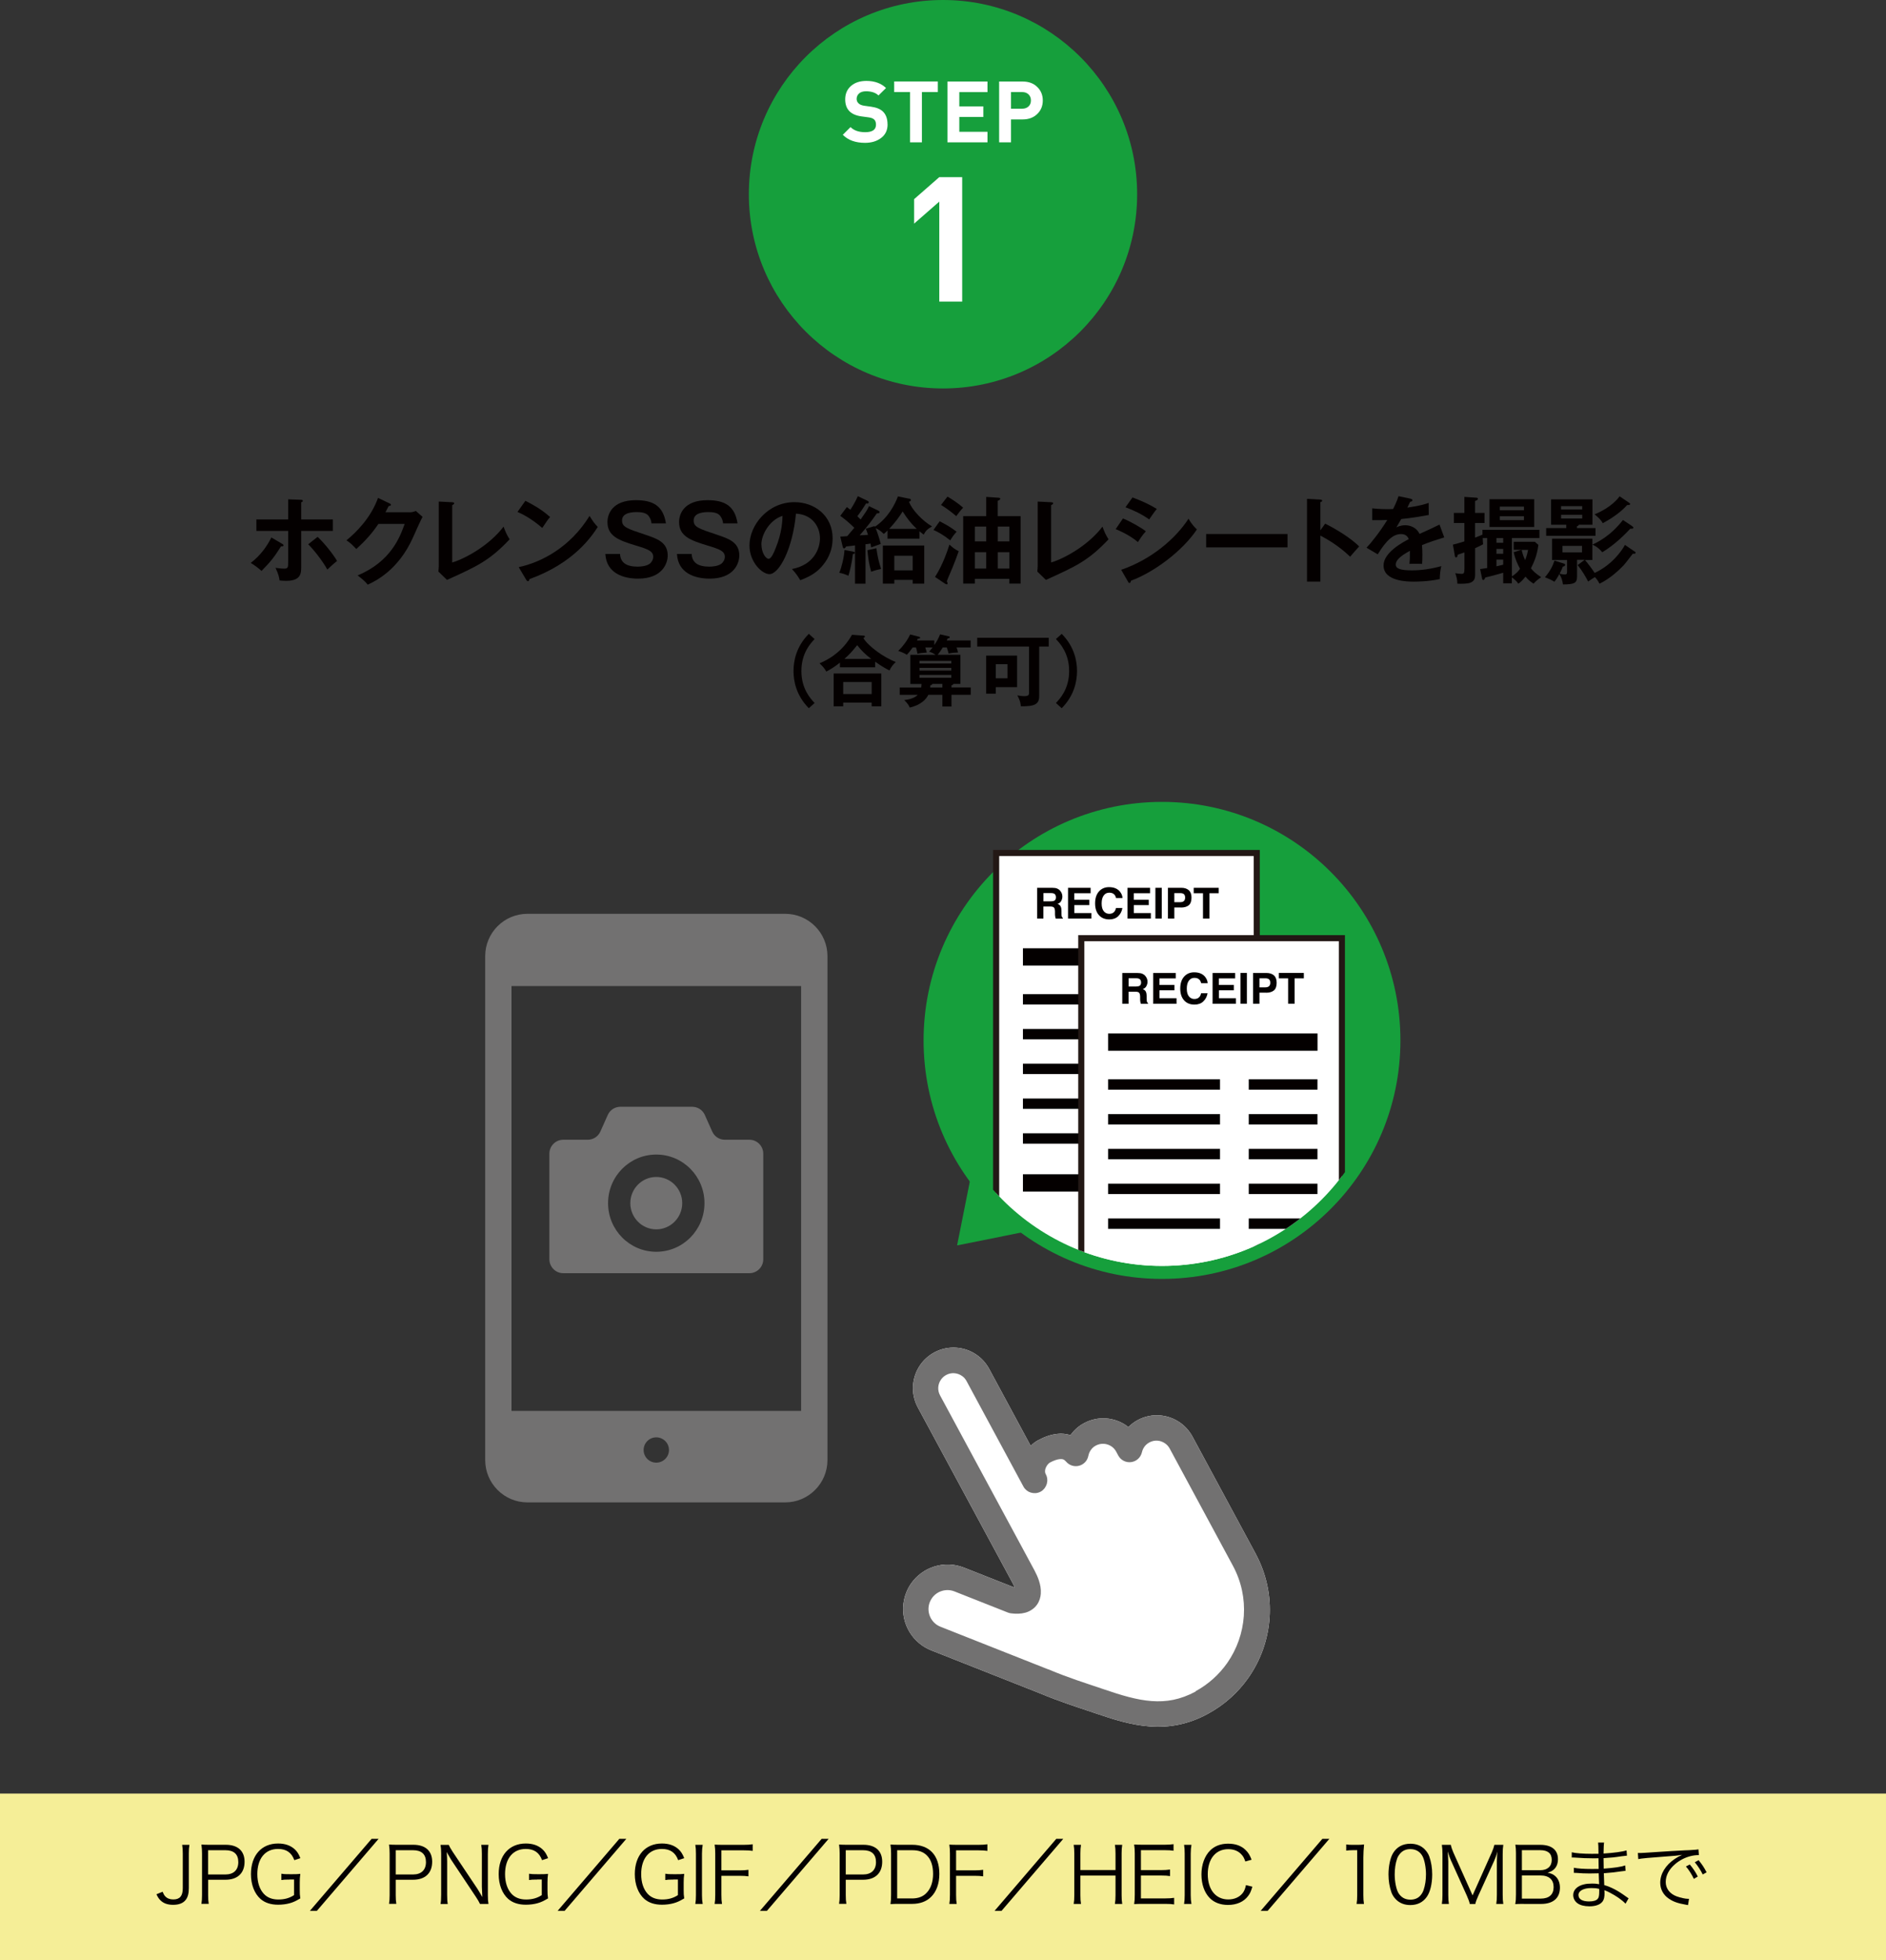 <?xml version="1.0" encoding="UTF-8"?><svg id="_レイヤー_2" xmlns="http://www.w3.org/2000/svg" xmlns:xlink="http://www.w3.org/1999/xlink" viewBox="0 0 340 353.2"><rect x="0" y="0" width="340" height="353.2" fill="#333333" stroke="none"/><defs><style>.cls-1{fill:none;}.cls-1,.cls-2,.cls-3,.cls-4,.cls-5,.cls-6,.cls-7{stroke-width:0px;}.cls-2{fill:#727171;}.cls-8{clip-path:url(#clippath);}.cls-3{fill:#fff;}.cls-4{fill:#231815;}.cls-5{fill:#f5ee97;}.cls-6{fill:#169f3c;}.cls-7{fill:#040000;}</style><clipPath id="clippath"><path class="cls-1" d="M168.84,130.44v57.04c0,22.44,18.2,40.64,40.64,40.64s40.64-18.2,40.64-40.64v-57.04h-81.28Z"/></clipPath></defs><g id="L"><path class="cls-7" d="M50.89,98c.14.08.22.17.22.27,0,.19-.22.19-.44.17-1.29,2.04-1.87,2.75-3.52,4.44-.54-.49-1.24-1.02-1.95-1.44,1.84-1.41,2.97-3.08,3.72-4.59l1.97,1.16ZM51.96,89.98l2.26.08c.22,0,.37.05.37.2,0,.14-.14.19-.29.25v3.09h5.71v2.07h-5.71v6.43c0,1.17,0,2.57-2.74,2.57-.31,0-.82-.03-1.16-.07-.05-.37-.12-1-.73-2.28.44.07,1.09.15,1.55.15.73,0,.73-.25.73-1.33v-5.47h-5.73v-2.07h5.73v-3.64ZM57.26,96.74c1.36,1.28,3.01,3.43,3.5,4.35-.58.44-1.39,1.21-1.75,1.55-.82-1.5-2.41-3.55-3.45-4.56l1.7-1.34Z"/><path class="cls-7" d="M73.79,92.32c.56,0,.87-.12,1.17-.25l1.22,1.07c-.29.49-1.19,2.5-1.75,3.76-2.65,5.9-6.83,7.85-8.14,8.46-.31-.39-.63-.76-1.82-1.67,6.07-2.52,7.68-7.05,8.48-9.28h-4.73c-1.14,1.67-2.29,2.99-3.99,4.52-.77-.8-1-1.05-1.77-1.56,1.8-1.48,4.4-4.06,5.69-7.65l2.09,1c.08.03.24.1.24.25,0,.17-.31.22-.41.22-.2.41-.34.66-.58,1.12h4.28Z"/><path class="cls-7" d="M81.52,90.5c.22.02.36.05.36.17,0,.2-.24.31-.36.36v10.33c2.58-.78,6.77-3.18,9.26-6.46.41,1.09.53,1.36,1.09,2.29-3.64,3.84-5.81,4.83-11.29,7.31l-1.55-1.51c.03-.24.07-.78.07-1.02v-11.59l2.41.12Z"/><path class="cls-7" d="M94.72,90.25c2.5,1.26,3.65,2.21,4.45,2.92-.36.41-.61.75-1.41,1.97-2.01-1.75-3.65-2.53-4.47-2.89l1.43-2.01ZM93.51,102.2c4.08-.87,9.28-3.57,12.77-9.23.61.97.82,1.29,1.48,1.99-1.1,1.7-4.3,6.51-12.32,9.4-.03.17-.05.37-.29.37-.12,0-.22-.14-.31-.29l-1.33-2.24Z"/><path class="cls-7" d="M117.44,94.3c-.03-.42-.15-.8-.46-1.26-.32-.48-.94-.76-2.14-.76-.6,0-2.7,0-2.7,1.5,0,1.17.8,1.45,4.27,2.6,2.02.68,3.96,1.33,3.96,3.71,0,1.45-.99,4.18-5.34,4.18-2.58,0-5.71-.92-5.9-4.45h2.65c.07,1.5,1.05,2.29,3.18,2.29.58,0,1.51-.08,2.12-.49.37-.26.68-.77.68-1.26,0-1.05-.9-1.38-3.08-2.04-3.13-.95-5.17-1.7-5.17-4.25,0-1.44.87-3.94,5.13-3.94,3.14,0,4.93,1.07,5.41,4.18h-2.62Z"/><path class="cls-7" d="M130.35,94.3c-.03-.42-.15-.8-.46-1.26-.32-.48-.93-.76-2.14-.76-.6,0-2.7,0-2.7,1.5,0,1.17.8,1.45,4.27,2.6,2.02.68,3.96,1.33,3.96,3.71,0,1.45-.99,4.18-5.34,4.18-2.58,0-5.71-.92-5.9-4.45h2.65c.07,1.5,1.05,2.29,3.18,2.29.58,0,1.51-.08,2.12-.49.37-.26.68-.77.68-1.26,0-1.05-.9-1.38-3.08-2.04-3.13-.95-5.17-1.7-5.17-4.25,0-1.44.87-3.94,5.13-3.94,3.14,0,4.93,1.07,5.41,4.18h-2.62Z"/><path class="cls-7" d="M142.77,102.54c4.01-.76,5.05-3.76,5.05-5.54,0-1.97-1.27-4.28-4.33-4.44-.58,6.34-3.03,10.9-4.78,10.9-1.31,0-3.6-2.14-3.6-5.18,0-3.62,3.28-7.79,8.12-7.79,3.62,0,6.87,2.45,6.87,6.51,0,2.53-1.14,4.18-2.01,5.15-1.16,1.31-2.57,1.92-3.82,2.41-.51-.85-.83-1.29-1.5-2.02ZM137.27,98.12c0,1.45.77,2.58,1.29,2.58.49,0,.97-1.16,1.24-1.84,1.21-2.91,1.24-5.12,1.27-5.9-2.31.71-3.81,3.35-3.81,5.15Z"/><path class="cls-7" d="M153.71,99.38c.15.03.41.07.41.24,0,.12-.2.2-.37.24-.22,1.77-.49,2.84-.8,3.89-.71-.31-1.05-.42-1.65-.53.37-.83.88-2.8.94-4.11l1.48.27ZM163.9,89.84c.08.02.31.07.31.27s-.2.25-.34.31c.56,1.51,2.52,3.5,4.15,4.44-.83.49-1.12.75-1.5,1.48-.42-.31-.58-.44-.77-.6v1.33h-5.75v-1.48c-.32.32-.49.48-.68.63-.49-.51-.93-.82-1.46-1.04.27.66.6,1.62.92,2.84-.31.1-1.44.51-1.73.63-.03-.22-.05-.34-.12-.7-.44.07-.63.1-.9.12v7.11h-1.89v-6.9c-.29.05-1.21.15-1.6.19-.08.15-.24.36-.37.36-.17,0-.24-.24-.27-.39l-.42-1.75c.27,0,.94-.05,1.26-.08.17-.19.85-.99,1.27-1.5-.78-.78-1.63-1.51-2.53-2.16l1.19-1.58c.25.2.37.29.63.49.87-1.34,1.19-2.11,1.34-2.45l1.73.82c.1.05.25.14.25.25,0,.15-.1.26-.22.26-.07,0-.15,0-.26-.03-.76,1.21-.92,1.43-1.58,2.31.08.1.51.51.59.59.94-1.34,1.16-1.65,1.51-2.4l1.63.78c.17.08.27.14.27.31,0,.2-.26.22-.48.2-1.09,1.55-1.79,2.48-3.11,3.96.32,0,1.1-.05,1.51-.08-.25-.8-.32-.92-.41-1.1l1.58-.48.07.12c2.36-1.58,3.62-4.01,4.15-5.47l2.01.41ZM157.99,98.8c.19,1.31.41,2.43.85,3.72-1.19.27-1.53.41-1.79.51-.41-1.55-.49-2.11-.68-3.88l1.61-.36ZM161.22,104.49v.68h-2.06v-6.87h7.46v6.87h-2.09v-.68h-3.31ZM165.26,95.3c-1-.94-1.68-1.8-2.53-3.13-.65,1-1.27,1.89-2.43,3.13h4.96ZM164.53,102.78v-2.63h-3.31v2.63h3.31Z"/><path class="cls-7" d="M169.41,93.94c1.38.73,1.8.95,3.04,1.87-.48.54-.82,1.02-1.14,1.56-1.34-1.05-2.26-1.53-3.03-1.87l1.12-1.56ZM168.56,103.97c1.44-2.24,2.28-4.83,2.6-5.83.66.59.95.82,1.67,1.19-.32.92-.7,1.94-1.1,2.91-.88,2.06-.97,2.28-1.04,2.5.08.19.14.27.14.37,0,.14-.08.19-.15.19-.05,0-.15-.02-.31-.12l-1.8-1.21ZM170.81,89.49c.54.31,1.73,1.04,2.82,1.99-.41.43-.92,1.07-1.24,1.53-.82-.71-1.82-1.46-2.75-2.02l1.17-1.5ZM175.75,104.31v.85h-2.11v-12.15h4.15v-3.47l2.21.15c.22.02.32.07.32.19,0,.15-.22.29-.46.36v2.77h4.13v12.15h-2.04v-.85h-6.2ZM177.79,97.56v-2.67h-2.04v2.67h2.04ZM177.79,102.45v-2.94h-2.04v2.94h2.04ZM181.96,97.56v-2.67h-2.09v2.67h2.09ZM181.96,102.45v-2.94h-2.09v2.94h2.09Z"/><path class="cls-7" d="M189.49,90.5c.22.02.36.05.36.17,0,.2-.24.31-.36.36v10.33c2.58-.78,6.77-3.18,9.26-6.46.41,1.09.53,1.36,1.09,2.29-3.64,3.84-5.81,4.83-11.29,7.31l-1.55-1.51c.03-.24.07-.78.07-1.02v-11.59l2.41.12Z"/><path class="cls-7" d="M202.44,93.43c1.33.51,3.47,1.77,4.13,2.31-.61.65-1.22,1.6-1.43,1.94-1.6-1.34-3.47-2.11-4.01-2.33l1.31-1.92ZM202.12,102.68c5.47-1.87,9.81-5.63,12.15-9.21.19.34.54,1,1.5,1.94-2.57,3.84-7.65,7.67-11.88,9.23-.03.17-.08.41-.29.41-.12,0-.17-.08-.25-.24l-1.22-2.12ZM204.16,89.64c1.82.68,3.01,1.24,4.39,2.07-.34.37-1.1,1.48-1.38,1.89-1.31-.93-2.79-1.65-4.27-2.19l1.26-1.77Z"/><path class="cls-7" d="M232.11,96.23v2.41h-14.67v-2.41h14.67Z"/><path class="cls-7" d="M238.89,94.36c2.38,1.19,4.71,2.7,6.14,4.11-.66.7-.9.99-1.63,1.85-2.07-1.99-4.18-3.18-5.37-3.81v8.29h-2.41v-14.91l2.41.14c.17.02.32.03.32.19,0,.19-.22.24-.32.25v5.1l.87-1.22Z"/><path class="cls-7" d="M254.29,89.88c.12.03.34.07.34.27,0,.15-.19.25-.41.27-.19.41-.31.65-.51,1.05,2.41-.34,3.28-.65,3.84-.85l.02,2.18c-1.61.29-3.31.58-4.96.73-.2.37-.59,1-.88,1.51.71-.39,1.46-.39,1.61-.39.27,0,1.82.03,2.57,1.56,1.21-.54,2.89-1.31,3.6-1.68l.85,2.31c-1.5.46-2.79.88-4.01,1.39.05.66.07,1.26.07,1.7,0,.75-.03,1.26-.05,1.68-.12,0-1.5-.05-2.28,0,.08-.87.08-1.02.08-2.35-1.85,1-2.55,1.75-2.55,2.48s.87,1.04,2.87,1.04c.61,0,2.6,0,5.34-.76-.22.88-.27,1.68-.27,2.33-2.11.46-4.22.46-4.73.46-.95,0-5.41,0-5.41-2.91,0-2.36,3.5-4.2,4.54-4.74-.15-.41-.49-.92-1.39-.92-1.33,0-2.58,1-4.2,3.65l-2.02-1.19c.73-.75,2.46-2.89,3.74-5-.83.03-1.34.05-2.72.03v-2.12c.39.03,1.41.14,2.74.14.61,0,.87-.02,1.04-.03.1-.2.66-1.33.97-2.31l2.18.46Z"/><path class="cls-7" d="M276.46,105.17c-.37-.24-.88-.56-1.45-1.26-.65.82-.99,1.05-1.29,1.27-.31-.48-.8-.87-1.17-1.14v1.07h-1.56v-1.9c-.27.08-2.18.63-3.23.85-.05.15-.19.46-.37.46-.1,0-.19-.15-.2-.24l-.36-1.73c.53-.07.83-.12,1.27-.19v-5.41h-.8c0,.37.03.75.07,1.12-.27.15-.6.34-1.44.71v4.76c0,.53-.05,1.21-.97,1.5-.41.14-1.6.19-2.24.14,0-.71-.1-1.05-.37-1.89.53.07.78.12,1.09.12.44,0,.56-.08.56-.97v-2.89c-.58.2-.88.31-1.21.41-.02.19-.05.48-.31.48-.1,0-.19-.1-.2-.24l-.36-2.06c.37-.08.7-.15,2.07-.58v-3.31h-1.89v-1.82h1.89v-2.89l2.12.14c.1,0,.32.03.32.22,0,.2-.31.31-.51.37v2.16h1.7v1.82h-1.7v2.63c.31-.12.97-.37,1.33-.54v-.87h10.27v1.48h-4.96v6.92c.87-.56,1.21-1.02,1.46-1.38-.43-.82-.83-1.58-1.14-2.99l1.43-.43h-1.43v-1.44h3.82l.63.56c-.25,2.04-.88,3.28-1.34,4.22.41.51.76.87,1.84,1.6-.68.48-.92.66-1.36,1.16ZM268.52,94.96v-5h8.06v5h-8.06ZM270.99,96.96h-1.22v.85h1.22v-.85ZM270.99,98.92h-1.22v.87h1.22v-.87ZM270.99,100.84h-1.22v1.21c.43-.1.66-.15,1.22-.29v-.92ZM274.73,91.29h-4.35v.66h4.35v-.66ZM274.73,93.02h-4.35v.71h4.35v-.71ZM274.32,99.09c.17.75.32,1.21.63,1.84.32-.82.44-1.41.53-1.84h-1.16Z"/><path class="cls-7" d="M294.67,99.36c.12.08.19.15.19.22,0,.25-.31.22-.51.2-.25.32-1.39,1.82-1.65,2.09-.77.82-2.52,2.46-4.35,3.31-.25-.49-.48-.82-.83-1.19-.19.1-.82.53-1.22.8-.36-.73-1.12-2.02-1.89-2.96l1.27-.95h-1.38v3.06c0,1.22-.63,1.34-2.53,1.38-.15-.82-.24-1.21-.66-1.87-.42.78-.66,1.09-.88,1.38-.58-.34-1.12-.59-1.72-.8.92-1.07,1.44-2.11,1.72-3.01l1.68.53c.12.03.25.08.25.24s-.19.29-.42.31c-.1.31-.24.61-.58,1.28.39.08.66.14.9.14.44,0,.44-.2.44-.59v-2.02h-2.7v-3.84h7.26v3.84h-1.33c.48.56,1.22,1.53,1.75,2.33,3.03-1.41,4.83-3.88,5.46-5.05l1.73,1.19ZM284.3,95.16h3.33v1.39h-8.89v-1.39h3.62v-.6h-2.74v-4.57h7.46v4.57h-2.45c-.02.15-.2.22-.34.27v.32ZM285.23,91.81v-.61h-3.81v.61h3.81ZM281.43,92.77v.66h3.81v-.66h-3.81ZM281.68,98.36v1.17h3.52v-1.17h-3.52ZM294.17,94.77c.17.12.29.2.29.31,0,.19-.22.19-.29.19h-.27c-.71.76-2.63,2.79-5.05,4.25-.31-.37-.78-.94-1.78-1.38.8-.37,3.21-1.48,5.51-4.44l1.6,1.07ZM293.63,90.56c.17.12.24.17.24.25,0,.19-.2.2-.53.19-.22.25-1.48,1.72-4.39,3.28-.29-.49-.53-.8-1.48-1.6,3.04-1.24,4.32-2.97,4.5-3.25l1.65,1.12Z"/><path class="cls-7" d="M146.85,115.16c-.69.73-2.38,2.51-2.38,5.76s1.7,5.03,2.38,5.76l-1.04.94c-2.31-2.33-2.76-4.95-2.76-6.7s.45-4.37,2.76-6.7l1.04.94Z"/><path class="cls-7" d="M157.77,120.25h-6.35v-.84c-.97.77-1.74,1.23-2.45,1.61-.38-.64-.57-.85-1.23-1.49,3.8-1.57,5.38-4.31,5.85-5.14l2.06.15c.08,0,.28.01.28.17,0,.1-.14.18-.29.27.9,1.47,3.66,3.49,5.85,4.31-.45.41-.91.97-1.13,1.53-.66-.32-1.34-.7-2.59-1.58v1.01ZM152.01,126.61v.67h-1.72v-5.91h8.59v5.91h-1.74v-.67h-5.13ZM157.14,125.07v-2.17h-5.13v2.17h5.13ZM157.07,118.74c-1.18-.9-1.72-1.46-2.54-2.48-.94,1.15-1.27,1.55-2.31,2.48h4.85Z"/><path class="cls-7" d="M169.96,116.66c-.46.77-.76,1.13-.92,1.33h4.1v5.25h-1.27c-.01.15-.17.21-.34.25v.39h3.47v1.32h-3.47v2.11h-1.64v-2.11h-2.54c-.32.74-1.33,1.86-3.35,2.3-.14-.41-.5-.88-.99-1.34.91-.11,1.82-.34,2.45-.95h-3.26v-1.32h3.87c.04-.25.04-.42.06-.64h-2.02v-5.25h4.54c-.36-.27-.73-.45-1.15-.56.22-.27.38-.45.63-.77h-1.33c.15.48.24.74.28.92-.81.06-1.12.08-1.68.21-.11-.6-.22-1-.27-1.13h-.6c-.55.78-.83,1.09-1.05,1.32-.25-.15-.7-.43-1.55-.69.85-.83,1.64-1.88,2.14-2.97l1.61.41c.06.01.2.06.2.17,0,.2-.28.18-.42.18-.03.07-.1.21-.15.32h3.12v.83c.36-.52.78-1.22,1.04-1.93l1.54.35c.08.01.21.06.21.17,0,.18-.28.21-.38.22-.04.1-.11.24-.17.36h4.31v1.26h-2.54c.11.29.21.57.27.91-.36,0-1.16.06-1.71.18-.04-.18-.1-.45-.31-1.09h-.73ZM165.76,119.56h5.73v-.48h-5.73v.48ZM171.49,120.35h-5.73v.49h5.73v-.49ZM171.49,121.62h-5.73v.52h5.73v-.52ZM169.89,123.24h-1.81c-.03.11-.08.18-.35.24-.01.17-.03.25-.04.41h2.2v-.64Z"/><path class="cls-7" d="M187.34,125.44c0,1.42-.76,1.88-3.31,1.83-.03-.35-.07-.95-.63-1.96.63.1.9.14,1.19.14.92,0,.92-.27.92-.7v-8.24h-9.34v-1.58h12.89v1.58h-1.72v8.92ZM183.36,118.13v5.69h-3.84v1.18h-1.74v-6.86h5.58ZM179.52,119.69v2.54h2.11v-2.54h-2.11Z"/><path class="cls-7" d="M190.36,126.68c.69-.73,2.38-2.51,2.38-5.76s-1.69-5.03-2.38-5.76l1.04-.94c2.31,2.33,2.76,4.94,2.76,6.7s-.45,4.37-2.76,6.7l-1.04-.94Z"/><circle class="cls-6" cx="209.48" cy="187.48" r="42.98"/><polygon class="cls-6" points="188.32 221.26 172.54 224.42 175.69 208.64 188.32 208.64 188.32 221.26"/><g class="cls-8"><rect class="cls-3" x="179.58" y="153.71" width="46.98" height="75.23"/><path class="cls-4" d="M227.11,229.49h-48.08v-76.33h48.08v76.33ZM180.13,228.39h45.88v-74.13h-45.88v74.13Z"/><path class="cls-7" d="M189.3,163.35h-1.2v2.18h-1.13v-5.55h2.72c.39,0,.69.05.9.14.21.09.39.22.53.39.12.14.22.3.29.47.07.17.11.37.11.58,0,.26-.07.52-.2.78s-.35.43-.66.54c.26.1.44.25.54.44.11.19.16.48.16.87v.37c0,.25.01.43.03.52.03.14.1.25.21.32v.14h-1.28c-.03-.12-.06-.22-.08-.3-.03-.16-.05-.32-.05-.48v-.52c-.01-.36-.08-.59-.2-.71-.12-.12-.36-.18-.7-.18ZM190.01,162.34c.23-.11.35-.31.35-.63,0-.34-.11-.56-.34-.68-.13-.07-.31-.1-.56-.1h-1.35v1.49h1.31c.26,0,.46-.03.59-.09Z"/><path class="cls-7" d="M196.38,163.1h-2.7v1.43h3.07v1h-4.21v-5.55h4.07v.98h-2.94v1.18h2.7v.96Z"/><path class="cls-7" d="M201.58,165.11c-.41.38-.94.57-1.59.57-.8,0-1.43-.26-1.88-.77-.46-.52-.69-1.22-.69-2.12,0-.97.26-1.72.78-2.24.45-.46,1.03-.69,1.73-.69.93,0,1.62.31,2.05.92.24.34.37.69.38,1.04h-1.16c-.08-.27-.17-.47-.29-.6-.21-.24-.52-.36-.94-.36s-.75.17-1,.51-.37.82-.37,1.44.13,1.09.39,1.4c.26.31.58.46.98.46s.72-.13.93-.4c.12-.14.22-.36.29-.64h1.15c-.1.6-.36,1.1-.77,1.48Z"/><path class="cls-7" d="M207.1,163.1h-2.7v1.43h3.07v1h-4.21v-5.55h4.07v.98h-2.94v1.18h2.7v.96Z"/><path class="cls-7" d="M208.29,159.98h1.15v5.55h-1.15v-5.55Z"/><path class="cls-7" d="M212.88,163.53h-1.18v2h-1.15v-5.55h2.42c.56,0,1,.14,1.33.43s.5.73.5,1.33c0,.65-.17,1.12-.5,1.39s-.8.41-1.42.41ZM213.42,162.37c.15-.13.23-.34.23-.63s-.08-.49-.23-.62c-.15-.12-.36-.18-.64-.18h-1.08v1.63h1.08c.27,0,.49-.07.64-.2Z"/><path class="cls-7" d="M219.7,159.98v.98h-1.66v4.57h-1.17v-4.57h-1.67v-.98h4.5Z"/><rect class="cls-7" x="184.41" y="170.88" width="37.76" height="3.12"/><rect class="cls-7" x="184.41" y="211.6" width="37.76" height="3.12"/><rect class="cls-7" x="209.77" y="179.15" width="12.39" height="1.87"/><rect class="cls-7" x="184.41" y="179.15" width="20.18" height="1.87"/><rect class="cls-7" x="209.77" y="185.42" width="12.39" height="1.87"/><rect class="cls-7" x="184.41" y="185.42" width="20.18" height="1.87"/><rect class="cls-7" x="209.77" y="191.68" width="12.39" height="1.87"/><rect class="cls-7" x="184.41" y="191.68" width="20.18" height="1.87"/><rect class="cls-7" x="209.77" y="197.95" width="12.39" height="1.87"/><rect class="cls-7" x="184.41" y="197.95" width="20.18" height="1.87"/><rect class="cls-7" x="209.77" y="204.22" width="12.39" height="1.87"/><rect class="cls-7" x="209.77" y="219.79" width="12.39" height="1.87"/><rect class="cls-7" x="184.41" y="204.22" width="20.18" height="1.87"/><rect class="cls-3" x="194.93" y="169.06" width="46.98" height="75.23"/><path class="cls-4" d="M242.46,244.84h-48.08v-76.33h48.08v76.33ZM195.48,243.74h45.88v-74.13h-45.88v74.13Z"/><path class="cls-7" d="M204.65,178.7h-1.2v2.18h-1.13v-5.55h2.72c.39,0,.69.05.9.14.21.09.39.22.53.39.12.14.22.3.29.47.07.17.11.37.11.58,0,.26-.07.52-.2.78s-.35.43-.66.54c.26.1.44.25.54.44.11.19.16.48.16.87v.37c0,.25.01.43.03.52.03.14.1.25.21.32v.14h-1.28c-.03-.12-.06-.22-.08-.3-.03-.16-.05-.32-.05-.48v-.52c-.01-.36-.08-.59-.2-.71-.12-.12-.36-.18-.7-.18ZM205.36,177.69c.23-.11.35-.31.35-.63,0-.34-.11-.56-.34-.68-.13-.07-.31-.1-.56-.1h-1.35v1.49h1.31c.26,0,.46-.03.59-.09Z"/><path class="cls-7" d="M211.73,178.45h-2.7v1.43h3.07v1h-4.21v-5.55h4.07v.98h-2.94v1.18h2.7v.96Z"/><path class="cls-7" d="M216.93,180.46c-.41.38-.94.57-1.59.57-.8,0-1.43-.26-1.88-.77-.46-.52-.69-1.22-.69-2.12,0-.97.26-1.72.78-2.24.45-.46,1.03-.69,1.73-.69.93,0,1.62.31,2.05.92.24.34.37.69.38,1.04h-1.16c-.08-.27-.17-.47-.29-.6-.21-.24-.52-.36-.94-.36s-.75.17-1,.51-.37.82-.37,1.44.13,1.09.39,1.4c.26.31.58.46.98.46s.72-.13.93-.4c.12-.14.22-.36.29-.64h1.15c-.1.6-.36,1.1-.77,1.48Z"/><path class="cls-7" d="M222.44,178.45h-2.7v1.43h3.07v1h-4.21v-5.55h4.07v.98h-2.94v1.18h2.7v.96Z"/><path class="cls-7" d="M223.63,175.32h1.15v5.55h-1.15v-5.55Z"/><path class="cls-7" d="M228.23,178.88h-1.18v2h-1.15v-5.55h2.42c.56,0,1,.14,1.33.43s.5.73.5,1.33c0,.65-.17,1.12-.5,1.39s-.8.41-1.42.41ZM228.77,177.72c.15-.13.23-.34.23-.63s-.08-.49-.23-.62c-.15-.12-.36-.18-.64-.18h-1.08v1.63h1.08c.27,0,.49-.07.64-.2Z"/><path class="cls-7" d="M235.05,175.32v.98h-1.66v4.57h-1.17v-4.57h-1.67v-.98h4.5Z"/><rect class="cls-7" x="199.76" y="186.23" width="37.76" height="3.12"/><rect class="cls-7" x="225.12" y="194.49" width="12.39" height="1.87"/><rect class="cls-7" x="199.76" y="194.49" width="20.18" height="1.87"/><rect class="cls-7" x="225.12" y="200.76" width="12.39" height="1.87"/><rect class="cls-7" x="199.76" y="200.76" width="20.18" height="1.87"/><rect class="cls-7" x="225.12" y="207.03" width="12.39" height="1.87"/><rect class="cls-7" x="199.76" y="207.03" width="20.18" height="1.87"/><rect class="cls-7" x="225.12" y="213.3" width="12.39" height="1.87"/><rect class="cls-7" x="199.76" y="213.3" width="20.18" height="1.87"/><rect class="cls-7" x="225.12" y="219.57" width="12.39" height="1.87"/><rect class="cls-7" x="199.76" y="219.57" width="20.18" height="1.87"/></g><path class="cls-3" d="M226.37,279.99l-11.39-21.11c-.56-1.03-1.34-1.89-2.24-2.52-2.19-1.54-5.15-1.81-7.66-.45-.63.34-1.18.77-1.67,1.25-.11-.08-.21-.17-.32-.25-2.19-1.54-5.15-1.81-7.67-.45-1,.53-1.82,1.29-2.43,2.15-.78-.23-1.59-.32-2.33-.23-1.28.13-2.44.58-3.53,1.16-.5.27-.93.61-1.32,1l-7.48-13.86c-.56-1.03-1.34-1.89-2.24-2.52-2.19-1.54-5.15-1.8-7.67-.45h0c-1.03.56-1.88,1.34-2.51,2.24-1.54,2.19-1.81,5.15-.45,7.67l14.25,26.39c.21.39,2.6,4.81,2.82,5.22h0c.15.26.29.58.39.86l-9.15-3.61c-3.52-1.38-7.42-.12-9.51,2.85-.35.5-.65,1.06-.89,1.66-1.39,3.52-.12,7.43,2.85,9.51.51.36,1.06.65,1.65.89h0s19.41,7.67,19.41,7.67c4.01,1.67,6.67,2.47,10.19,3.67,3.25,1.11,6.43,2.12,9.8,2.37,3.36.26,6.9-.32,10.46-2.26,3.01-1.62,5.48-3.88,7.33-6.51,4.48-6.39,5.26-15.02,1.3-22.35Z"/><path class="cls-2" d="M226.37,279.99l-11.39-21.11c-.56-1.03-1.34-1.89-2.24-2.52-2.19-1.54-5.15-1.81-7.66-.45-.63.34-1.18.77-1.67,1.25-.11-.08-.21-.17-.32-.25-2.19-1.54-5.15-1.81-7.67-.45-1,.53-1.82,1.29-2.43,2.15-.78-.23-1.59-.32-2.33-.23-1.28.13-2.44.58-3.53,1.16-.5.27-.93.61-1.32,1l-7.48-13.86c-.56-1.03-1.34-1.89-2.24-2.52-2.19-1.54-5.15-1.8-7.67-.45h0c-1.03.56-1.88,1.34-2.51,2.24-1.54,2.19-1.81,5.15-.45,7.67l14.25,26.39c.21.39,2.6,4.81,2.82,5.22h0c.15.26.29.58.39.86l-9.15-3.61c-3.52-1.38-7.42-.12-9.51,2.85-.35.5-.65,1.06-.89,1.66-1.39,3.52-.12,7.43,2.85,9.51.51.36,1.06.65,1.65.89h0s19.41,7.67,19.41,7.67c4.01,1.67,6.67,2.47,10.19,3.67,3.25,1.11,6.43,2.12,9.8,2.37,3.36.26,6.9-.32,10.46-2.26,3.01-1.62,5.48-3.88,7.33-6.51,4.48-6.39,5.26-15.02,1.3-22.35ZM215.56,304.81c-2.83,1.51-5.29,1.91-7.95,1.72-2.64-.19-5.48-1.04-8.65-2.13-3.64-1.24-6.12-1.98-9.93-3.57h-.04s-19.44-7.69-19.44-7.69h0c-.26-.1-.49-.23-.71-.38-1.26-.89-1.81-2.56-1.22-4.06.11-.26.23-.49.38-.71.88-1.26,2.56-1.81,4.06-1.22l9.64,3.81c.18.07.36.12.55.14.91.11,1.74.11,2.56-.11.82-.21,1.65-.74,2.15-1.47.45-.65.63-1.35.67-1.95.06-.91-.11-1.67-.33-2.35-.22-.67-.5-1.27-.77-1.78h0c-.22-.4-2.6-4.82-2.81-5.21l-14.25-26.4c-.51-.94-.41-2.03.17-2.85.24-.34.54-.62.93-.83.93-.51,2.03-.4,2.85.17.34.23.62.54.83.94l10.25,19c.07.14.16.26.26.38.02.02.04.04.06.06.08.09.17.18.26.25.03.02.06.04.09.06.09.07.18.13.28.18.09.05.2.09.3.12.04.01.07.03.11.04h0c.28.08.58.11.88.09.01,0,.02,0,.03-.01.28-.03.57-.11.84-.26.14-.07.26-.16.38-.26.03-.02.05-.05.07-.08.09-.08.17-.16.24-.25.03-.03.04-.07.06-.1.06-.09.13-.18.18-.28.03-.05.05-.12.07-.18.04-.08.07-.15.1-.23h0c.08-.29.11-.59.08-.89,0,0,0-.02,0-.03-.03-.28-.11-.57-.26-.83-.13-.24-.15-.44-.12-.73.03-.28.17-.61.37-.89.18-.26.41-.45.48-.48.72-.39,1.37-.6,1.8-.63.44-.03.61.02.83.17.08.06.18.15.3.28.57.68,1.47.97,2.33.75s1.51-.91,1.68-1.78c.08-.39.23-.75.45-1.06.23-.33.52-.6.9-.8.94-.5,2.03-.4,2.85.17.33.23.62.54.83.94l.37.69c.46.84,1.38,1.31,2.33,1.18.95-.13,1.71-.83,1.93-1.76.08-.36.23-.69.43-.98.23-.33.53-.59.9-.8.94-.51,2.03-.41,2.85.17.33.23.62.54.83.93l11.39,21.11c3.11,5.75,2.49,12.51-1.02,17.53-1.45,2.06-3.37,3.82-5.74,5.11Z"/><path class="cls-2" d="M144.42,254.25h0-52.21v-76.56h52.21v76.56ZM149.17,172.28c0-4.19-3.42-7.61-7.6-7.61h-46.5c-4.19,0-7.6,3.42-7.6,7.61v90.84c0,4.18,3.41,7.61,7.6,7.61h46.5c4.18,0,7.6-3.43,7.6-7.61v-90.84ZM118.31,263.57c-1.26,0-2.28-1.02-2.28-2.28s1.02-2.28,2.28-2.28,2.29,1.02,2.29,2.28-1.03,2.28-2.29,2.28Z"/><path class="cls-2" d="M118.31,212.09c-2.59,0-4.68,2.12-4.68,4.72s2.1,4.72,4.68,4.72,4.68-2.12,4.68-4.72-2.1-4.72-4.68-4.72Z"/><path class="cls-2" d="M135.09,205.38h-4.42c-.99,0-1.88-.58-2.28-1.49l-1.32-2.96c-.4-.91-1.3-1.49-2.28-1.49h-12.95c-.99,0-1.88.58-2.28,1.49l-1.32,2.96c-.4.91-1.3,1.49-2.28,1.49h-4.42c-1.38,0-2.5,1.13-2.5,2.52v19.01c0,1.39,1.12,2.52,2.5,2.52h33.56c1.38,0,2.5-1.13,2.5-2.52v-19.01c0-1.39-1.12-2.52-2.5-2.52ZM118.31,225.57c-4.8,0-8.69-3.92-8.69-8.76s3.89-8.76,8.69-8.76,8.69,3.92,8.69,8.76-3.89,8.76-8.69,8.76Z"/><rect class="cls-5" y="323.2" width="340" height="30"/><path class="cls-7" d="M34.15,332.44c-.08.52-.11.87-.11,1.57v6.25c0,.95-.18,1.61-.57,2.11-.46.59-1.23.88-2.26.88s-1.78-.29-2.31-.84c-.27-.27-.42-.5-.7-1.06l1.11-.46c.18.43.29.63.49.84.34.36.83.55,1.43.55,1.19,0,1.72-.62,1.72-2.02v-6.25c0-.67-.03-1.08-.11-1.57h1.32Z"/><path class="cls-7" d="M36.31,343.08c.08-.5.11-.91.11-1.57v-7.52c0-.57-.03-1.01-.11-1.6.5.03.9.04,1.54.04h2.86c2.16,0,3.38,1.11,3.38,3.05,0,2.06-1.26,3.25-3.45,3.25h-3.12v2.76c0,.67.03,1.11.11,1.58h-1.32ZM40.63,337.78c1.48,0,2.33-.8,2.33-2.23s-.81-2.14-2.33-2.14h-3.12v4.37h3.12Z"/><path class="cls-7" d="M52.16,338.7c-.73,0-1.05.01-1.44.08v-1.13c.42.07.77.08,1.53.08h.41c.66,0,1.05-.01,1.48-.06-.08.59-.1.94-.1,1.58v1.29c0,.66.01.99.1,1.55-.84.49-1.26.69-1.9.87-.59.17-1.37.27-2.09.27-1.33,0-2.38-.34-3.19-1.04-1.09-.97-1.72-2.58-1.72-4.47,0-3.38,1.9-5.52,4.89-5.52,1.25,0,2.25.35,3,1.04.46.43.71.84,1.02,1.6l-1.09.36c-.5-1.37-1.44-2.02-2.94-2.02-2.31,0-3.73,1.72-3.73,4.54,0,1.5.41,2.73,1.18,3.56.63.67,1.5,1.01,2.61,1.01s2-.25,2.83-.79v-2.82h-.83Z"/><path class="cls-7" d="M68.25,331.36l-11.12,12.97h-1.26l11.12-12.97h1.26Z"/><path class="cls-7" d="M70.13,343.08c.08-.5.11-.91.11-1.57v-7.52c0-.57-.03-1.01-.11-1.6.5.03.9.04,1.54.04h2.86c2.16,0,3.38,1.11,3.38,3.05,0,2.06-1.26,3.25-3.45,3.25h-3.12v2.76c0,.67.03,1.11.11,1.58h-1.32ZM74.46,337.78c1.48,0,2.33-.8,2.33-2.23s-.81-2.14-2.33-2.14h-3.12v4.37h3.12Z"/><path class="cls-7" d="M80.9,332.44c.13.32.31.63.71,1.26l4.43,6.62c.15.24.57.92.91,1.53-.06-1.12-.08-1.74-.08-1.86v-5.94c0-.69-.03-1.12-.11-1.61h1.3c-.08.5-.11.9-.11,1.61v7.47c0,.7.03,1.12.11,1.57h-1.53c-.2-.41-.35-.69-.73-1.26l-4.5-6.75c-.11-.17-.57-.97-.77-1.34.06.66.08,1.34.08,1.71v5.98c0,.74.03,1.21.11,1.67h-1.3c.08-.45.11-.94.11-1.67v-7.41c0-.64-.03-1.06-.11-1.57h1.47Z"/><path class="cls-7" d="M96.82,338.7c-.73,0-1.05.01-1.44.08v-1.13c.42.07.77.08,1.53.08h.41c.66,0,1.05-.01,1.48-.06-.08.59-.1.94-.1,1.58v1.29c0,.66.01.99.1,1.55-.84.49-1.26.69-1.9.87-.59.17-1.37.27-2.09.27-1.33,0-2.38-.34-3.19-1.04-1.09-.97-1.72-2.58-1.72-4.47,0-3.38,1.9-5.52,4.89-5.52,1.25,0,2.25.35,3,1.04.46.43.71.84,1.02,1.6l-1.09.36c-.5-1.37-1.44-2.02-2.94-2.02-2.31,0-3.73,1.72-3.73,4.54,0,1.5.41,2.73,1.18,3.56.63.67,1.5,1.01,2.61,1.01s2-.25,2.83-.79v-2.82h-.83Z"/><path class="cls-7" d="M112.91,331.36l-11.12,12.97h-1.26l11.12-12.97h1.26Z"/><path class="cls-7" d="M121.37,338.7c-.73,0-1.05.01-1.44.08v-1.13c.42.07.77.08,1.53.08h.41c.66,0,1.05-.01,1.48-.06-.08.59-.1.94-.1,1.58v1.29c0,.66.01.99.1,1.55-.84.49-1.26.69-1.91.87-.59.17-1.37.27-2.09.27-1.33,0-2.38-.34-3.19-1.04-1.09-.97-1.72-2.58-1.72-4.47,0-3.38,1.9-5.52,4.89-5.52,1.25,0,2.25.35,3,1.04.46.43.71.84,1.02,1.6l-1.09.36c-.5-1.37-1.44-2.02-2.94-2.02-2.31,0-3.73,1.72-3.73,4.54,0,1.5.41,2.73,1.18,3.56.63.67,1.5,1.01,2.61,1.01s2-.25,2.83-.79v-2.82h-.83Z"/><path class="cls-7" d="M126.68,332.44c-.08.46-.13.98-.13,1.57v7.51c0,.62.04,1.09.13,1.57h-1.33c.08-.52.11-.87.11-1.57v-7.51c0-.7-.03-1.06-.11-1.57h1.33Z"/><path class="cls-7" d="M130.05,341.45c0,.76.03,1.13.11,1.64h-1.33c.08-.48.11-.91.11-1.64v-7.45c0-.6-.03-1.05-.11-1.6.49.03.87.04,1.54.04h3.71c.69,0,1.08-.03,1.61-.1v1.19c-.46-.07-.87-.1-1.61-.1h-4.03v3.61h3.28c.67,0,1.08-.03,1.6-.1v1.18c-.46-.07-.87-.1-1.6-.1h-3.28v3.42Z"/><path class="cls-7" d="M149.38,331.36l-11.12,12.97h-1.26l11.12-12.97h1.26Z"/><path class="cls-7" d="M151.26,343.08c.08-.5.11-.91.11-1.57v-7.52c0-.57-.03-1.01-.11-1.6.5.03.9.04,1.54.04h2.86c2.16,0,3.38,1.11,3.38,3.05,0,2.06-1.26,3.25-3.45,3.25h-3.12v2.76c0,.67.03,1.11.11,1.58h-1.32ZM155.59,337.78c1.48,0,2.33-.8,2.33-2.23s-.81-2.14-2.33-2.14h-3.12v4.37h3.12Z"/><path class="cls-7" d="M160.64,333.99c0-.6-.03-1.01-.11-1.6.49.03.87.04,1.54.04h2.37c3.12,0,4.9,1.9,4.9,5.25,0,1.75-.53,3.21-1.5,4.15-.84.83-2,1.25-3.4,1.25h-2.37c-.67,0-1.05.01-1.54.04.08-.55.11-.97.11-1.67v-7.47ZM164.41,342.1c1.11,0,1.99-.32,2.62-1,.77-.78,1.18-1.97,1.18-3.42s-.36-2.58-1.11-3.32c-.62-.64-1.48-.95-2.63-.95h-2.73v8.68h2.68Z"/><path class="cls-7" d="M172.36,341.45c0,.76.03,1.13.11,1.64h-1.33c.08-.48.11-.91.11-1.64v-7.45c0-.6-.03-1.05-.11-1.6.49.03.87.04,1.54.04h3.71c.69,0,1.08-.03,1.61-.1v1.19c-.46-.07-.87-.1-1.61-.1h-4.03v3.61h3.28c.67,0,1.08-.03,1.6-.1v1.18c-.46-.07-.87-.1-1.6-.1h-3.28v3.42Z"/><path class="cls-7" d="M191.68,331.36l-11.12,12.97h-1.26l11.12-12.97h1.26Z"/><path class="cls-7" d="M202.31,332.44c-.08.53-.11.88-.11,1.54v7.54c0,.69.03,1.02.11,1.57h-1.32c.08-.52.11-.9.11-1.57v-3.54h-6.33v3.54c0,.7.03,1.07.11,1.57h-1.32c.08-.48.11-.88.11-1.57v-7.51c0-.67-.03-1.08-.11-1.57h1.32c-.08.52-.11.88-.11,1.54v3h6.33v-2.97c0-.66-.03-1.09-.11-1.57h1.32Z"/><path class="cls-7" d="M211.67,343.18c-.45-.07-.83-.1-1.57-.1h-4.1c-.67,0-1.06.01-1.54.04.08-.53.11-.95.11-1.67v-7.47c0-.6-.03-.98-.11-1.6.49.03.87.04,1.54.04h3.99c.62,0,1.09-.03,1.57-.1v1.18c-.49-.07-.87-.1-1.57-.1h-4.31v3.59h3.68c.62,0,1.04-.03,1.57-.1v1.18c-.48-.07-.84-.1-1.57-.1h-3.68v4.12h4.44c.64,0,1.04-.03,1.55-.1v1.18Z"/><path class="cls-7" d="M214.79,332.44c-.08.46-.13.98-.13,1.57v7.51c0,.62.04,1.09.13,1.57h-1.33c.08-.52.11-.87.11-1.57v-7.51c0-.7-.03-1.06-.11-1.57h1.33Z"/><path class="cls-7" d="M224.51,335.46c-.21-.6-.36-.9-.66-1.23-.56-.66-1.4-1.01-2.42-1.01-2.27,0-3.7,1.74-3.7,4.52s1.44,4.54,3.7,4.54c1.11,0,2.04-.42,2.62-1.18.29-.41.43-.76.56-1.4l1.16.28c-.24.83-.42,1.22-.76,1.67-.78,1.05-2.06,1.62-3.63,1.62-1.34,0-2.48-.42-3.28-1.23-.98-.98-1.51-2.51-1.51-4.26s.56-3.33,1.6-4.36c.81-.78,1.88-1.19,3.21-1.19s2.38.38,3.14,1.13c.49.48.76.9,1.09,1.76l-1.12.32Z"/><path class="cls-7" d="M239.65,331.36l-11.12,12.97h-1.26l11.12-12.97h1.26Z"/><path class="cls-7" d="M242.71,332.37c.36.06.63.07,1.16.07h.88c.48,0,.7-.01,1.16-.07-.08.85-.13,1.57-.13,2.33v6.81c0,.66.03,1.06.11,1.58h-1.33c.08-.49.11-.94.11-1.58v-8.11h-.76c-.45,0-.81.03-1.22.08v-1.11Z"/><path class="cls-7" d="M251.68,342.3c-.38-.38-.67-.81-.84-1.29-.35-.98-.53-2.09-.53-3.24,0-1.49.32-3,.81-3.81.67-1.13,1.75-1.72,3.14-1.72,1.04,0,1.93.34,2.56.99.39.39.67.83.84,1.29.35.97.53,2.09.53,3.25,0,1.69-.36,3.19-.98,4.05-.7.98-1.68,1.47-2.97,1.47-1.04,0-1.91-.34-2.56-.99ZM252.49,333.92c-.29.32-.52.67-.63,1.02-.29.85-.43,1.81-.43,2.83,0,1.3.28,2.67.66,3.33.49.81,1.22,1.22,2.17,1.22.7,0,1.3-.22,1.72-.66.31-.32.53-.69.66-1.09.29-.87.43-1.79.43-2.83,0-1.22-.27-2.61-.63-3.26-.46-.84-1.22-1.27-2.2-1.27-.73,0-1.3.24-1.75.71Z"/><path class="cls-7" d="M261.62,335.37c-.21-.45-.36-.88-.63-1.74.04.6.1,1.47.1,1.81v6c0,.74.03,1.18.11,1.65h-1.27c.08-.52.11-.92.11-1.65v-7.33c0-.7-.03-1.15-.11-1.67h1.62c.08.42.25.92.46,1.39l3.46,7.72,3.45-7.72c.24-.55.39-.98.48-1.39h1.61c-.08.53-.11.94-.11,1.67v7.33c0,.77.03,1.15.11,1.65h-1.27c.08-.48.11-.98.11-1.65v-6.08c0-.39.04-1.15.1-1.72-.14.57-.34,1.13-.6,1.71l-2.86,6.29c-.28.63-.42,1-.53,1.46h-.99c-.07-.36-.24-.84-.52-1.47l-2.82-6.25Z"/><path class="cls-7" d="M274.7,343.08c-.62,0-1.05.01-1.54.04.1-.56.13-.92.13-1.74v-7.49c0-.6-.03-.98-.11-1.48.43.03.71.03,1.53.03h2.98c2.03,0,3.17.92,3.17,2.58,0,.81-.25,1.43-.76,1.88-.29.25-.55.38-1.11.56.64.13.98.27,1.36.59.57.49.87,1.21.87,2.1,0,1.88-1.23,2.94-3.38,2.94h-3.14ZM277.67,337.01c1.3,0,2.07-.69,2.07-1.86s-.7-1.75-2.09-1.75h-3.29v3.61h3.31ZM274.36,342.13h3.38c1.53,0,2.34-.73,2.34-2.07s-.81-2.1-2.37-2.1h-3.35v4.17Z"/><path class="cls-7" d="M293.03,343.03c-.64-.67-1.67-1.39-2.86-2-.24-.13-.56-.27-.94-.42q.03.32.03.5c0,.74-.1,1.19-.35,1.53-.41.57-1.26.88-2.37.88-.92,0-1.69-.2-2.17-.56-.48-.35-.76-.9-.76-1.47,0-.92.73-1.65,1.96-1.93.42-.1.84-.14,1.46-.14.46,0,.66.01,1.26.11t-.01-.17s-.01-.07-.01-.15c-.01-.13-.01-.42-.03-.83-.01-.18-.01-.45-.03-.81-.5.01-1.21.03-1.65.03-.84,0-1.5-.03-2.37-.1-.15-.01-.27-.01-.35-.01h-.11v-.92c.64.14,1.81.22,3.22.22.36,0,.85,0,1.25-.01l-.03-1.92c-.41.01-.63.01-.95.01-1.02,0-2.16-.04-3.42-.14-.1-.01-.18-.01-.25-.01-.04,0-.11,0-.2.01v-.95c.62.17,2.07.28,3.6.28.28,0,.76-.01,1.22-.01q-.01-1.71-.07-2.02h1.08c-.06.29-.08.97-.1,1.98,1.93-.13,3.38-.32,4.15-.57l.07.95q-.24.01-.97.11c-1.32.2-1.7.24-3.25.34q.01,1.15.03,1.89c1.9-.14,3.11-.31,3.88-.58l.06.97c-.18.01-.32.03-.81.1-.97.15-2.07.27-3.11.34q.03.78.08,2.14c1.22.34,2.44.98,3.91,2.05.22.17.29.21.48.32l-.56.98ZM288.29,340.38c-.53-.13-.81-.15-1.43-.15-1.39,0-2.3.5-2.3,1.25s.7,1.16,1.92,1.16c.74,0,1.27-.15,1.54-.46.2-.2.28-.59.28-1.26v-.53Z"/><path class="cls-7" d="M295.26,333.9c.27.01.41.01.5.01.2,0,.36-.01.8-.04.78-.06.87-.07,2.59-.17l2.2-.14c1.72-.1,1.9-.11,2.37-.13l.8-.03c1.2-.07,1.47-.1,1.67-.15l.08,1.04c-.56,0-1.04.06-1.57.2-.94.24-1.92.74-2.69,1.4-1.12.94-1.72,2.07-1.72,3.24s.71,2.12,1.96,2.59c.69.25,1.57.45,2.1.45h.14l-.18,1.13c-.15-.03-.18-.04-.43-.08-1.39-.24-2.23-.53-3.03-1.08-.99-.67-1.55-1.7-1.55-2.86,0-1.62.95-3.17,2.62-4.3.43-.29.8-.49,1.33-.74-.8.14-1.61.21-3.08.31-2.79.2-4.33.34-4.83.46l-.07-1.11ZM304.63,335.98c.63.76,1.02,1.34,1.44,2.17l-.71.42c-.34-.74-1.01-1.79-1.43-2.23l.7-.36ZM306.22,335.21c.63.77.98,1.3,1.44,2.18l-.7.39c-.31-.66-.88-1.55-1.43-2.2l.69-.38Z"/><circle class="cls-6" cx="170" cy="35" r="35"/><path class="cls-3" d="M160.01,22.41c0,1.04-.38,1.85-1.15,2.44s-1.74.89-2.92.89c-1.71,0-3.05-.48-4-1.45l1.39-1.39c.62.62,1.5.92,2.65.92,1.29,0,1.94-.45,1.94-1.36,0-.41-.11-.72-.32-.92s-.54-.33-.99-.39l-1.33-.18c-1.94-.27-2.91-1.29-2.91-3.06,0-1,.34-1.8,1.03-2.41.69-.61,1.62-.92,2.79-.92,1.48,0,2.66.43,3.54,1.28l-1.36,1.34c-.52-.5-1.27-.75-2.25-.75-.54,0-.96.13-1.25.39-.29.26-.44.59-.44.99,0,.32.12.58.35.8.23.22.56.35.99.42l1.29.18c.93.13,1.63.42,2.09.85.56.53.85,1.31.85,2.33Z"/><path class="cls-3" d="M169.06,16.59h-2.86v9.06h-2.14v-9.06h-2.86v-1.91h7.87v1.91Z"/><path class="cls-3" d="M178.02,25.65h-7.22v-10.96h7.22v1.91h-5.08v2.57h4.33v1.91h-4.33v2.67h5.08v1.91Z"/><path class="cls-3" d="M187.99,18.1c0,.96-.32,1.77-.96,2.4-.68.68-1.57,1.02-2.66,1.02h-2.11v4.13h-2.14v-10.96h4.25c1.1,0,1.99.34,2.66,1.02.64.64.96,1.44.96,2.4ZM185.85,18.1c0-.45-.14-.82-.43-1.09-.29-.28-.67-.42-1.16-.42h-2v3h2c.48,0,.87-.14,1.16-.41.29-.27.43-.63.43-1.09Z"/><path class="cls-3" d="M173.46,54.35h-4.13v-18.02l-4.54,3.97v-4.41l4.54-3.97h4.13v22.43Z"/></g></svg>
